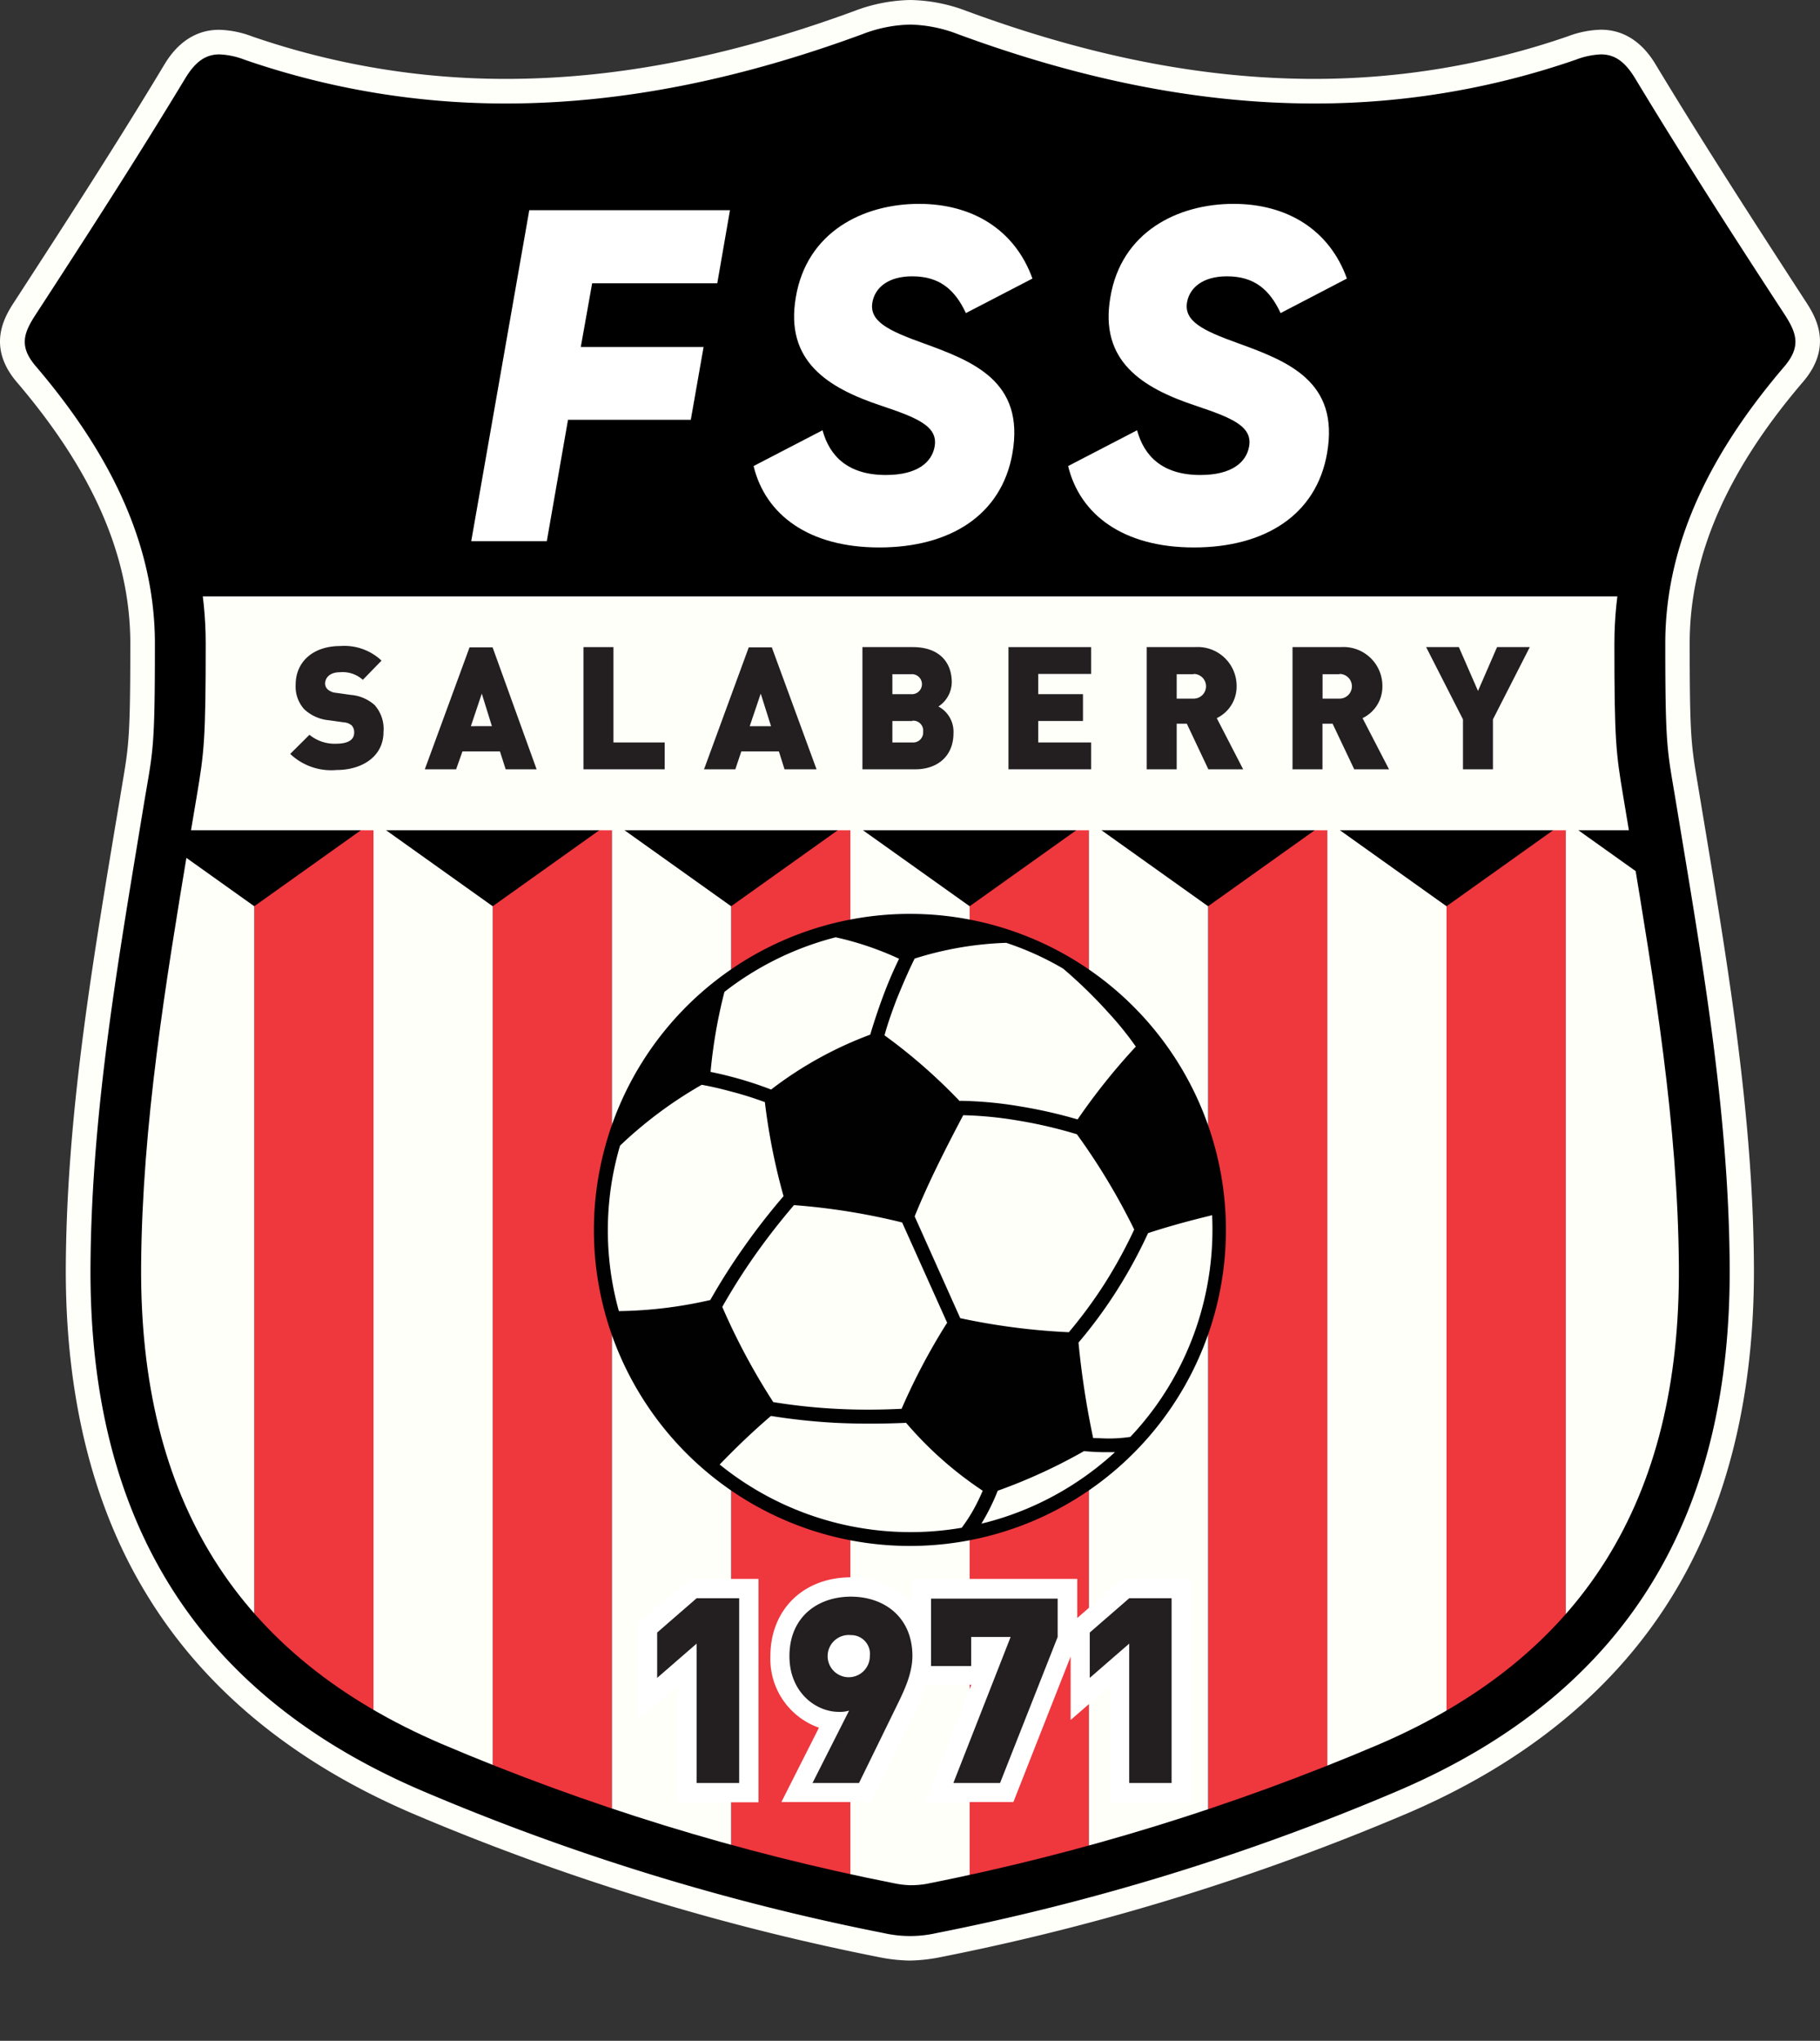 <?xml version="1.0" encoding="UTF-8"?>
<svg xmlns="http://www.w3.org/2000/svg" xmlns:xlink="http://www.w3.org/1999/xlink" viewBox="0 0 203.5 228.14">
  <rect x="0" y="0" width="203.5" height="228.14" fill="#333333" stroke="none"/>
  <defs>
    <style>.cls-1{fill:none;}.cls-2{fill:#fffffa;}.cls-3{clip-path:url(#clip-path);}.cls-4{fill:#ef373e;}.cls-5{fill:#231f20;}.cls-6{fill:#fff;}.cls-7{fill:#010101;}</style>
    <clipPath id="clip-path">
      <path id="SVGID" class="cls-1" d="M101.75,210.75a10.29,10.29,0,0,1-1.79-.22,255.6,255.6,0,0,1-50.61-15.59c-22.79-9.78-33.77-27.29-33.57-53.53.12-15.7,2.75-31.59,5.3-46.95L22,89c.83-4.92,1-6.34,1-17.09C23,60.4,18.38,49.28,8.9,38c5.67-8.73,11.2-17.29,16.45-26l.09,0a95,95,0,0,0,31.1,5.21c13.35,0,27-2.65,41.81-8.1a8.39,8.39,0,0,1,6.8,0c14.78,5.45,28.46,8.1,41.81,8.1A95.31,95.31,0,0,0,178.06,12l.1,0c5.24,8.66,10.76,17.22,16.44,26-9.52,11.42-14.09,22.49-14.09,34,0,10.74.17,12.16,1,17.09l.9,5.4c2.55,15.38,5.2,31.27,5.31,47,.2,26.24-10.78,43.75-33.57,53.53a255.85,255.85,0,0,1-50.61,15.59A10.18,10.18,0,0,1,101.75,210.75Z"></path>
    </clipPath>
  </defs>
  <g id="Layer_2" data-name="Layer 2">
    <g id="Calque_1" data-name="Calque 1">
      <path d="M101.72,217.8a17.86,17.86,0,0,1-3.14-.35,263.16,263.16,0,0,1-52-16c-25.68-11-38.06-30.66-37.84-60,.12-16.27,2.81-32.45,5.4-48.09L15,87.85c.73-4.35.91-5.39.91-15.92,0-10-4.26-19.86-13-30.1-2.6-3-1.49-5.34-.13-7.43C8.56,25.56,14.15,16.89,19.48,8.07c1.41-2.33,3-3.36,5-3.36a9.87,9.87,0,0,1,3.24.66,88.1,88.1,0,0,0,28.8,4.82c12.51,0,25.38-2.51,39.37-7.66a15.4,15.4,0,0,1,11.68,0c14,5.16,26.86,7.66,39.37,7.66a88.1,88.1,0,0,0,28.8-4.82A9.87,9.87,0,0,1,179,4.71c2.06,0,3.61,1,5,3.36,5.34,8.85,10.93,17.5,16.67,26.33,1.36,2.09,2.47,4.39-.13,7.43-8.75,10.24-13,20.08-13,30.1,0,10.53.18,11.57.91,15.92l.9,5.41c2.6,15.65,5.29,31.83,5.41,48.1.22,29.39-12.16,49-37.84,60a263.16,263.16,0,0,1-52,16,17.86,17.86,0,0,1-3.14.35h-.06Z"></path>
      <path class="cls-2" d="M101.75,2.75a15.57,15.57,0,0,1,5.36,1.07c13.17,4.85,26.45,7.75,39.85,7.75a89.07,89.07,0,0,0,29.25-4.9A8.79,8.79,0,0,1,179,6.08c1.51,0,2.67.76,3.84,2.7,5.38,8.9,11,17.65,16.7,26.37,1.35,2.09,1.86,3.58,0,5.79-7.63,8.92-13.34,19.15-13.34,31s.22,11.84,1.2,17.77c2.82,17.12,5.88,34.22,6,51.67.21,27.54-11,47.63-37,58.78a260.24,260.24,0,0,1-51.74,15.95,13.3,13.3,0,0,1-5.8,0,260,260,0,0,1-51.74-15.95c-26-11.15-37.21-31.24-37-58.78.13-17.45,3.19-34.55,6-51.67,1-5.93,1.2-5.93,1.2-17.77S11.61,49.86,4,40.94c-1.89-2.21-1.37-3.7,0-5.79,5.67-8.72,11.32-17.47,16.7-26.37,1.17-1.94,2.33-2.7,3.84-2.7a8.79,8.79,0,0,1,2.79.59,89.07,89.07,0,0,0,29.25,4.9c13.4,0,26.68-2.9,39.85-7.75a15.57,15.57,0,0,1,5.36-1.07m0-2.75h0a18.37,18.37,0,0,0-6.29,1.24C81.6,6.34,68.88,8.82,56.54,8.82A86.84,86.84,0,0,1,28.18,4.07a11.12,11.12,0,0,0-3.68-.74c-3.76,0-5.59,3-6.19,4C13,16.16,7.39,24.82,1.66,33.65c-1.06,1.62-3.25,5,.23,9.08,8.54,10,12.68,19.52,12.68,29.2,0,10.42-.17,11.43-.89,15.69-.08.5-.17,1-.27,1.64L12.78,93c-2.61,15.7-5.3,31.93-5.42,48.31-.11,14.51,2.94,27,9.08,37C22.84,188.81,32.8,197,46,202.68a264.12,264.12,0,0,0,52.28,16.11,18.72,18.72,0,0,0,3.38.38h.12a18.72,18.72,0,0,0,3.38-.38,264.12,264.12,0,0,0,52.28-16.11c13.23-5.68,23.19-13.87,29.59-24.34,6.13-10,9.19-22.48,9.08-37C196,125,193.33,108.74,190.72,93l-.63-3.78c-.1-.6-.19-1.14-.27-1.64-.72-4.26-.89-5.27-.89-15.69,0-9.68,4.14-19.23,12.67-29.2,3.49-4.08,1.3-7.46.24-9.08-5.73-8.83-11.33-17.48-16.65-26.29-.6-1-2.43-4-6.19-4a11.22,11.22,0,0,0-3.69.74A86.74,86.74,0,0,1,147,8.82c-12.34,0-25.06-2.48-38.9-7.58A18.38,18.38,0,0,0,101.76,0Z"></path>
      <g class="cls-3">
        <polygon class="cls-4" points="161.74 228.14 175.07 228.14 175.07 91.81 161.74 101.31 161.74 228.14"></polygon>
        <polygon class="cls-4" points="135.08 228.14 148.41 228.14 148.41 91.81 135.08 101.31 135.08 228.14"></polygon>
        <polygon class="cls-4" points="108.42 228.14 121.75 228.14 121.75 91.81 108.42 101.31 108.42 228.14"></polygon>
        <polygon class="cls-4" points="81.75 228.14 95.08 228.14 95.08 91.81 81.75 101.31 81.75 228.14"></polygon>
        <polygon class="cls-4" points="55.09 228.14 68.42 228.14 68.42 91.81 55.09 101.31 55.09 228.14"></polygon>
        <polygon class="cls-4" points="28.43 228.14 41.76 228.14 41.76 91.81 28.43 101.31 28.43 228.14"></polygon>
        <polygon class="cls-2" points="28.43 228.14 15.1 228.14 15.1 91.81 28.43 101.31 28.43 228.14"></polygon>
        <polygon class="cls-2" points="55.09 228.14 41.76 228.14 41.76 91.81 55.09 101.31 55.09 228.14"></polygon>
        <polygon class="cls-2" points="81.75 228.14 68.42 228.14 68.42 91.81 81.75 101.31 81.75 228.14"></polygon>
        <polygon class="cls-2" points="108.42 228.14 95.08 228.14 95.08 91.81 108.42 101.31 108.42 228.14"></polygon>
        <polygon class="cls-2" points="135.08 228.14 121.75 228.14 121.75 91.81 135.08 101.31 135.08 228.14"></polygon>
        <polygon class="cls-2" points="161.74 228.14 148.41 228.14 148.41 91.81 161.74 101.31 161.74 228.14"></polygon>
        <polygon class="cls-2" points="188.4 228.14 175.07 228.14 175.07 91.81 188.4 101.31 188.4 228.14"></polygon>
        <path class="cls-2" d="M20.65,66.67A42.14,42.14,0,0,1,21,71.93c0,7.79-.09,10.68-.47,20.89H183c-.38-10.21-.47-13.1-.47-20.89a42.14,42.14,0,0,1,.37-5.26Z"></path>
      </g>
      <path class="cls-2" d="M94.6,171.53a34.77,34.77,0,1,0-27.54-31.72A34.85,34.85,0,0,0,94.6,171.53Z"></path>
      <path class="cls-5" d="M37.62,86.08a6.65,6.65,0,0,1-5.17-1.8l2.15-2.14a4.42,4.42,0,0,0,3,1c1.32,0,2-.44,2-1.23a1.14,1.14,0,0,0-.26-.8,1.51,1.51,0,0,0-.9-.36l-1.65-.23A4.66,4.66,0,0,1,34,79.27a3.78,3.78,0,0,1-.94-2.74c0-2.49,1.88-4.31,5-4.31a6.06,6.06,0,0,1,4.6,1.63L40.57,76A3.37,3.37,0,0,0,38,75.15c-1.17,0-1.65.67-1.65,1.27a.9.9,0,0,0,.27.63,1.56,1.56,0,0,0,.94.4l1.64.23a4.57,4.57,0,0,1,2.68,1.13,4,4,0,0,1,1,3C42.89,84.57,40.49,86.08,37.62,86.08Z"></path>
      <path class="cls-5" d="M56.54,86l-.64-2H51.71L51,86h-3.5l5-13.63h2.58L60,86Zm-2.67-8.46-1.22,3.64H55Z"></path>
      <path class="cls-5" d="M65.24,86V72.34h3.35V83h5.73v3Z"></path>
      <path class="cls-5" d="M87.72,86l-.63-2h-4.2l-.67,2h-3.5l5-13.63h2.58l5,13.63Zm-2.66-8.46-1.23,3.64h2.38Z"></path>
      <path class="cls-5" d="M102.36,86H96.43V72.34h5.64c2.84,0,4.35,1.59,4.35,3.94a3.29,3.29,0,0,1-1.49,2.7,3.2,3.2,0,0,1,1.68,3C106.61,84.55,104.79,86,102.36,86Zm-.5-10.63H99.78v2.23h2.08a1.12,1.12,0,1,0,0-2.23Zm.18,5.23H99.78V83H102a1.12,1.12,0,0,0,1.22-1.2A1.11,1.11,0,0,0,102,80.57Z"></path>
      <path class="cls-5" d="M112.76,86V72.34H122v3h-5.91V77.6h5v3h-5V83H122v3Z"></path>
      <path class="cls-5" d="M135.11,86,132.7,80.9h-1.13V86h-3.35V72.34h5.4a4.35,4.35,0,0,1,4.65,4.38,3.91,3.91,0,0,1-2.22,3.56L139,86Zm-1.64-10.63h-1.9V78.1h1.9a1.38,1.38,0,1,0,0-2.76Z"></path>
      <path class="cls-5" d="M151.42,86,149,80.9h-1.13V86h-3.35V72.34h5.4a4.35,4.35,0,0,1,4.65,4.38,3.91,3.91,0,0,1-2.22,3.56L155.31,86Zm-1.64-10.63h-1.9V78.1h1.9a1.38,1.38,0,1,0,0-2.76Z"></path>
      <path class="cls-5" d="M166.93,80.42V86h-3.35V80.42l-4.12-8.08h3.66l2.14,4.9,2.13-4.9h3.66Z"></path>
      <path class="cls-6" d="M66.21,31.67l-1.27,7.12H78.67l-1.43,8.14H63.51L61.14,60.5H52.69l6.49-37H81.62L80.2,31.67Z"></path>
      <path class="cls-6" d="M84.26,52.1l7.71-4c.79,2.9,2.85,5,7.08,5,3.59,0,5.12-1.47,5.44-3.11.47-2.32-1.9-3.28-6-4.65-6-2-10.72-5-9.51-12.09,1.22-7.34,7.55-10.46,13.78-10.46,6,0,10.72,2.91,12.68,8.35L108,35c-1.21-2.58-2.9-4.11-6-4.11-2.69,0-4.11,1.26-4.43,2.79-.48,2.22,1.74,3.28,5.7,4.7,5.49,2,11.35,4.23,9.93,12.31-1.22,6.92-7,10.51-14.89,10.51S85.58,57.54,84.26,52.1Z"></path>
      <path class="cls-6" d="M119.43,52.1l7.71-4c.79,2.9,2.85,5,7.07,5,3.59,0,5.12-1.47,5.44-3.11.48-2.32-1.9-3.28-6-4.65-6-2-10.72-5-9.5-12.09,1.21-7.34,7.55-10.46,13.78-10.46,6,0,10.72,2.91,12.67,8.35L143.19,35c-1.21-2.58-2.9-4.11-6-4.11-2.69,0-4.12,1.26-4.44,2.79-.47,2.22,1.75,3.28,5.71,4.7,5.49,2,11.35,4.23,9.92,12.31-1.21,6.92-7,10.51-14.89,10.51S120.75,57.54,119.43,52.1Z"></path>
      <path class="cls-7" d="M67.23,129.94A35.33,35.33,0,1,1,72,156.56a35.22,35.22,0,0,1-4.77-26.62Zm55,30.82c.58,0,1.16.05,1.73.05q1.23,0,2.43-.18a33.58,33.58,0,0,0,8.39-15.91,34,34,0,0,0,.75-8.87c-2.4.58-4.81,1.23-7.16,2a54.86,54.86,0,0,1-3.45,6.35,52.41,52.41,0,0,1-4.33,5.89,95.94,95.94,0,0,0,1.64,10.67Zm2.44,1.58-.69,0a26,26,0,0,1-2.77-.12,61.21,61.21,0,0,1-9.65,4.43,24,24,0,0,1-1.25,2.68c-.18.33-.37.65-.57,1a33.7,33.7,0,0,0,10.27-4.4,34.4,34.4,0,0,0,4.66-3.59ZM127,117a35.8,35.8,0,0,0-3-3.72,53.33,53.33,0,0,0-5.13-5,33,33,0,0,0-6.36-2.88,37.87,37.87,0,0,0-10.24,1.76c-.74,1.49-1.38,3-2,4.52-.51,1.34-1,2.7-1.37,4.06a61.39,61.39,0,0,1,8.43,7.38v-.06a43.63,43.63,0,0,1,6.71.62,54.16,54.16,0,0,1,6.45,1.46A70.66,70.66,0,0,1,127,117Zm-7.49,31.93a52,52,0,0,0,4.09-5.57,54.26,54.26,0,0,0,3.22-5.91,72.29,72.29,0,0,0-6.41-10.65,51.28,51.28,0,0,0-6.63-1.54,42.08,42.08,0,0,0-6.08-.59c-1.9,3.61-3.85,7.41-5.43,11.31l5.1,11.38a74.07,74.07,0,0,0,12.14,1.57Zm-13.58-1-5.06-11.27a73.27,73.27,0,0,0-12.09-1.94q-2.2,2.57-4.17,5.33a68.82,68.82,0,0,0-3.85,6.05,73.47,73.47,0,0,0,5.7,10.64,64,64,0,0,0,7,.75q3.53.19,7.35,0a70.75,70.75,0,0,1,5.07-9.59Zm-8.62-32.29c.45-1.5.95-3,1.5-4.46s1.08-2.69,1.72-4a34.5,34.5,0,0,0-7.09-2.4,34,34,0,0,0-9.89,4.3A30.87,30.87,0,0,0,81,110.89a56.74,56.74,0,0,0-1.55,8.94c.88.17,1.78.39,2.67.63a41.71,41.71,0,0,1,4.1,1.34,42.45,42.45,0,0,1,11.12-6.15Zm-11.76,7.58A38.78,38.78,0,0,0,81.66,122c-1.07-.29-2.13-.54-3.2-.73a47.1,47.1,0,0,0-9.13,6.8c-.22.74-.41,1.49-.58,2.25a33.6,33.6,0,0,0,.45,16.25,48.25,48.25,0,0,0,10.22-1.24,70.08,70.08,0,0,1,3.91-6.13c1.34-1.9,2.77-3.72,4.28-5.48a69.52,69.52,0,0,1-2.08-10.45Zm15.77,35.84q-4.14.18-7.89,0a70,70,0,0,1-7.23-.77c-2.21,1.9-3.92,3.56-5.73,5.43a33.91,33.91,0,0,0,27.06,7.07,18,18,0,0,0,1.41-2.19c.35-.64.66-1.3.94-1.95a41.23,41.23,0,0,1-8.56-7.58Z"></path>
      <polygon class="cls-6" points="71.32 181.51 71.32 192.31 75.73 188.48 75.73 201.48 84.81 201.48 84.81 176.51 77.08 176.51 71.32 181.51"></polygon>
      <path class="cls-6" d="M125.45,176.51l-5,4.37v-4.37H101.94v2.59a9.07,9.07,0,0,0-6.8-2.77c-5.32,0-9,3.62-9,8.81a8.14,8.14,0,0,0,5.43,8l-4.2,8.31H97.42l4.71-9.67a27,27,0,0,0,1.48-3.44h5l-5.16,13.11h9.86l6.4-16.26v7.09l4.41-3.83v13h9.08v-25Z"></path>
      <path class="cls-5" d="M77.89,199.32V183.74l-4.41,3.83V182.5l4.41-3.83h4.76v20.65Z"></path>
      <path class="cls-5" d="M100.05,191.14l-4,8.18H90.85l4.09-8.09a3.56,3.56,0,0,1-1.16.14c-2.52,0-5.51-2.14-5.51-6.23,0-4.38,3.16-6.65,6.87-6.65s6.88,2.27,6.88,6.65C102,187.26,101,189.2,100.05,191.14Zm-4.91-8.35a2.36,2.36,0,1,0,2.12,2.35A2.1,2.1,0,0,0,95.14,182.79Z"></path>
      <path class="cls-5" d="M111.82,199.32H106.6L113,183h-4.41v3.25H104.1v-7.54h14.16V183Z"></path>
      <path class="cls-5" d="M126.26,199.32V183.74l-4.41,3.83V182.5l4.41-3.83H131v20.65Z"></path>
    </g>
  </g>
</svg>

